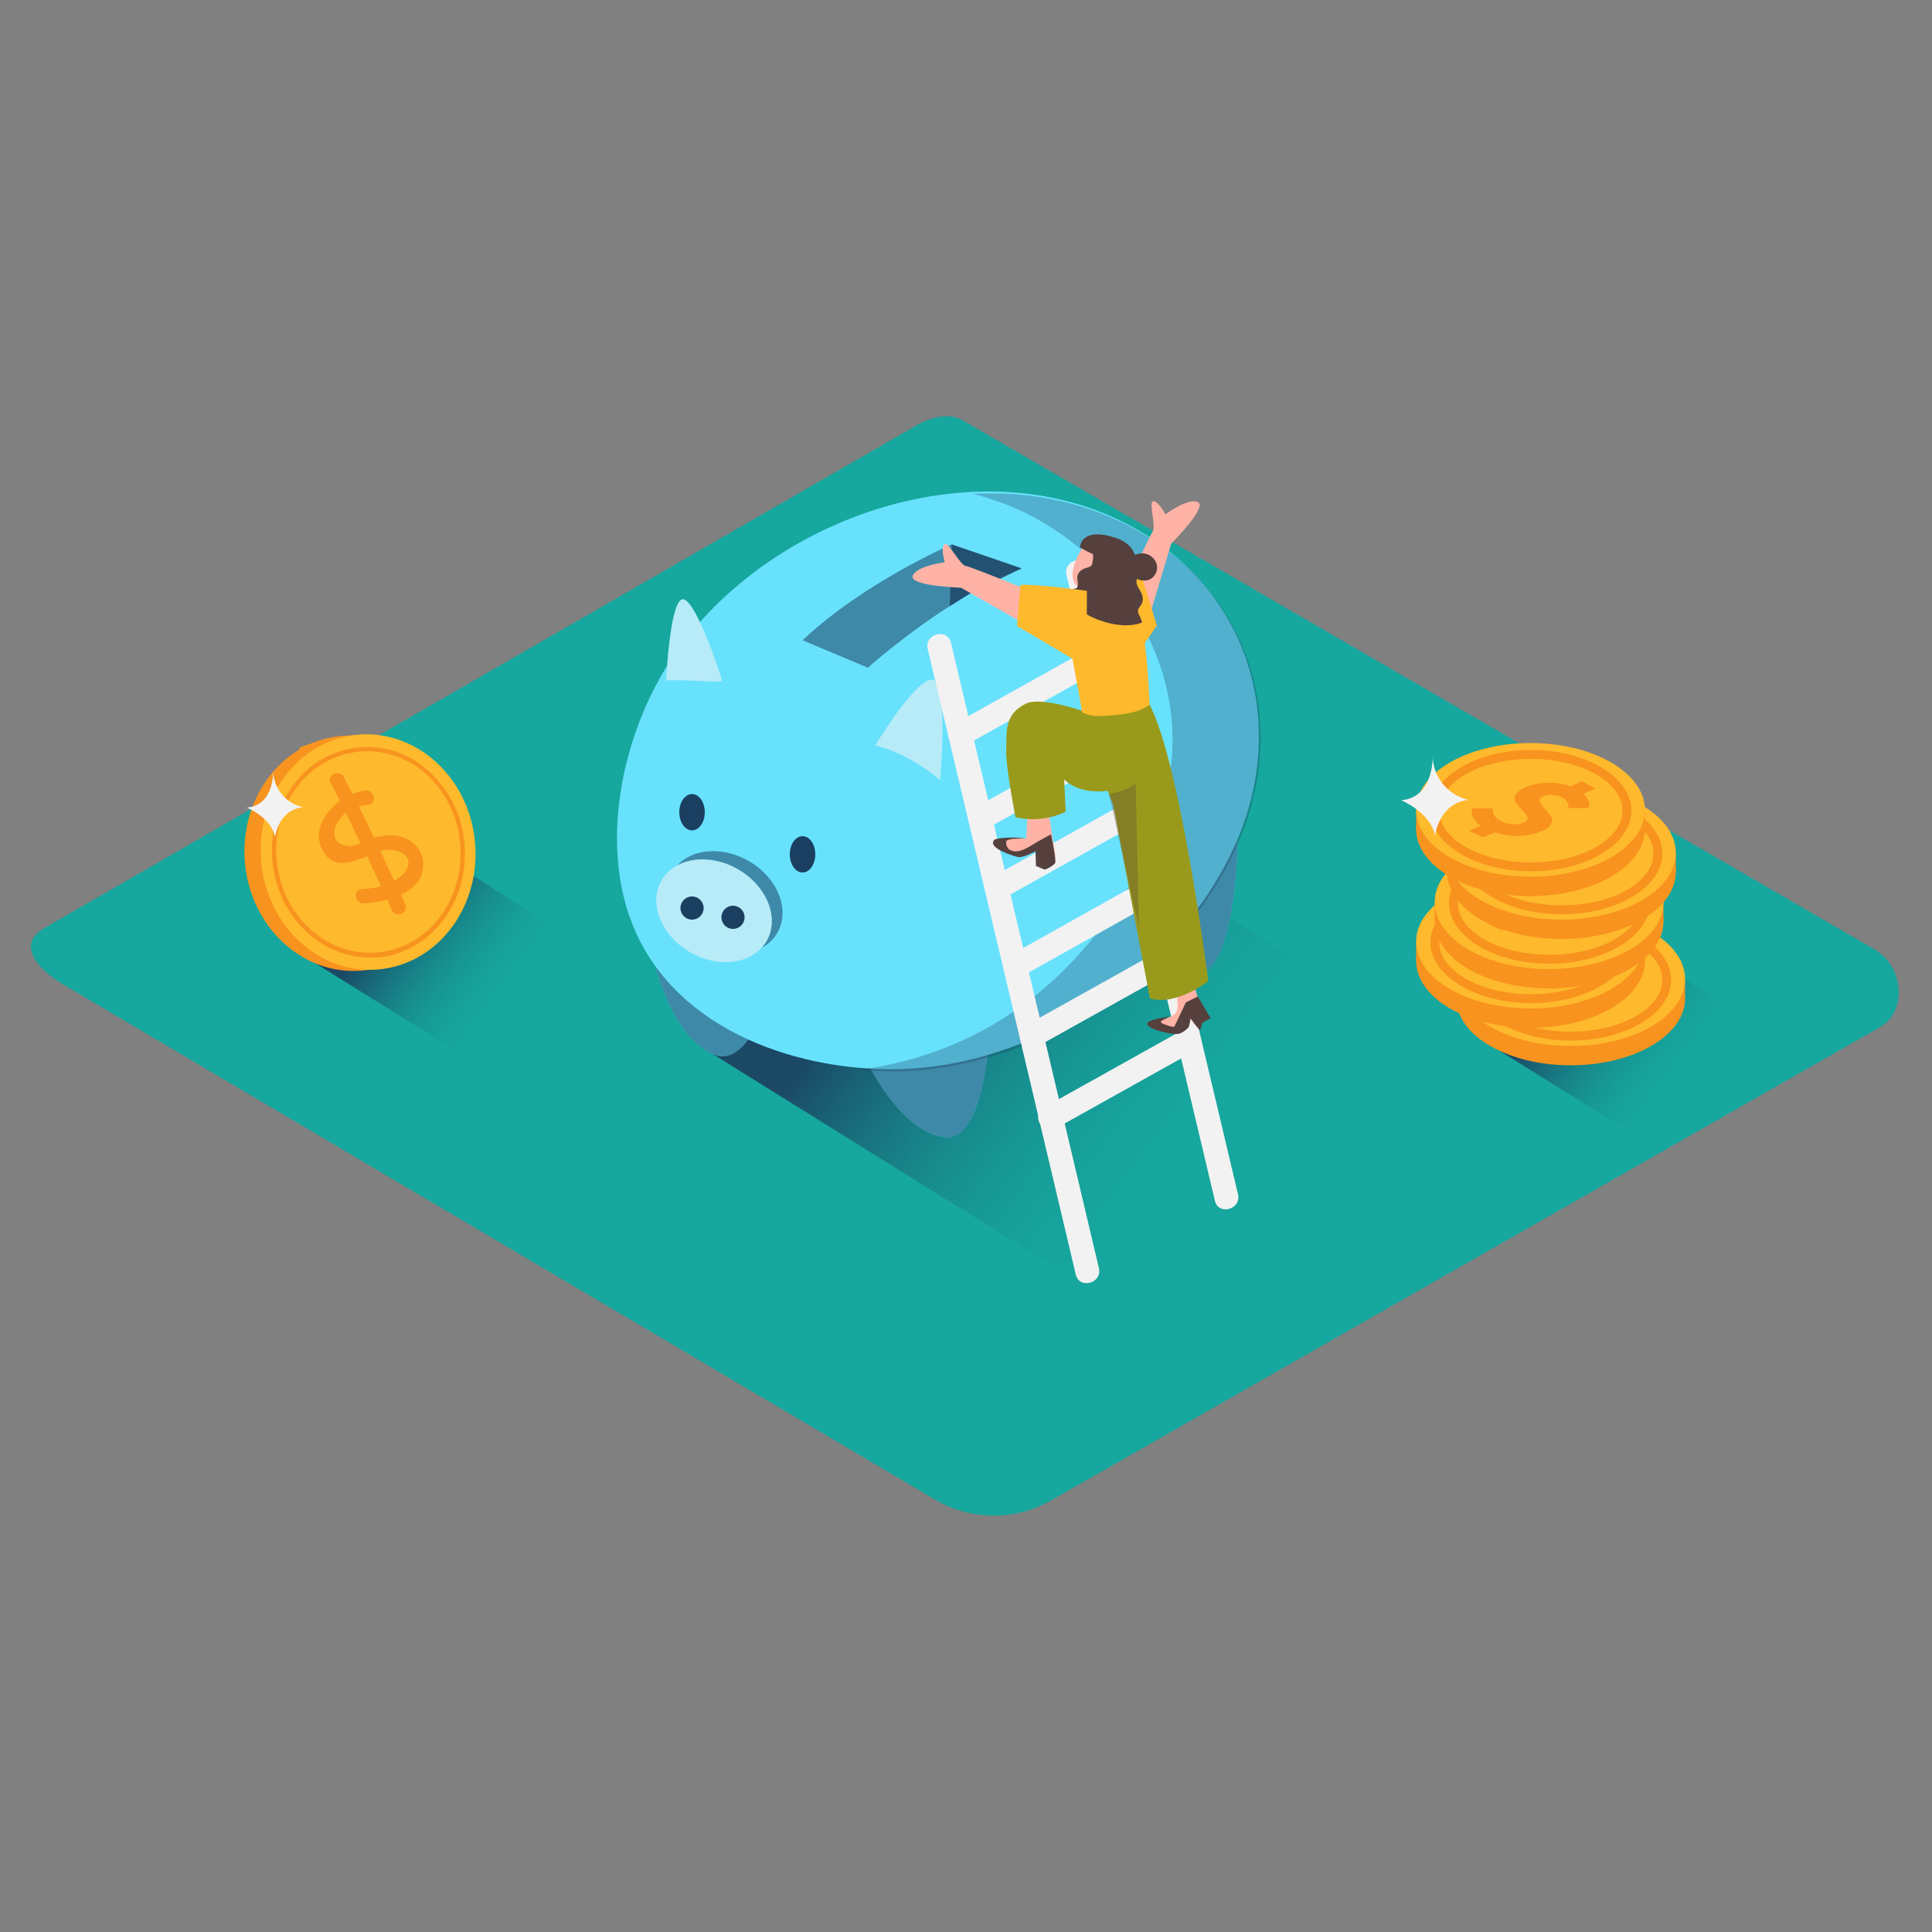 <svg transform="scale(1)" version="1.1" id="Layer_1" xmlns="http://www.w3.org/2000/svg" xmlns:xlink="http://www.w3.org/1999/xlink" x="0px" y="0px" viewBox="0 0 500 500" xml:space="preserve" class="show_show__wrapper__graphic__5Waiy "><rect x="0" y="0" width="500" height="500" fill="#808080" stroke="none"/><title>React</title><style type="text/css">
	.st0{fill:#16A79E;}
	.st1{opacity:0.91;fill:url(#SVGID_1_);enable-background:new    ;}
	.st2{opacity:0.91;fill:url(#SVGID_00000036957315058471528090000010408506857024134846_);enable-background:new    ;}
	.st3{opacity:0.91;fill:url(#SVGID_00000029037544966910172470000006664976370942202528_);enable-background:new    ;}
	.st4{fill:#68E1FD;}
	.st5{opacity:0.54;fill:#1B3F60;enable-background:new    ;}
	.st6{opacity:0.76;fill:#1B3F60;enable-background:new    ;}
	.st7{opacity:0.3;fill:#1B3F60;enable-background:new    ;}
	.st8{fill:#1B3F60;}
	.st9{opacity:0.56;fill:#F2F2F2;enable-background:new    ;}
	.st10{fill:#F7931E;}
	.st11{fill:#FFB92C;}
	.st12{fill:#F2F2F2;}
	.st13{fill:#FFB3A6;}
	.st14{fill:#56403D;}
	.st15{fill:#999A1C;}
	.st16{opacity:0.3;fill:#56403D;enable-background:new    ;}
</style><g id="background"><path class="st0" d="M242.5,388.4l-225.1-133c-7.2-4-13.3-10.6-6.3-15L237,110.2c3.4-2.1,8.5-3.5,12-1.5l236.3,137.1
		c7.2,4.2,8.5,15.8,1.3,20L272.2,388.2C263.1,393.5,251.8,393.6,242.5,388.4z"></path><linearGradient id="SVGID_1_" gradientUnits="userSpaceOnUse" x1="132.377" y1="243.202" x2="100.791" y2="266.587" gradientTransform="matrix(1 0 0 -1 0 502)"><stop offset="0" style="stop-color: rgb(22, 167, 158); stop-opacity: 0;"></stop><stop offset="0.992" style="stop-color: rgb(27, 63, 96);"></stop></linearGradient><path class="st1" d="M149.3,254.3c-3.3,1-2.9,4.4-6.3,5c-2,0.4-2.6,5.2-4.7,5.3l-14.4,11L81,248.9l40.2-23.1l34.6,22.2
		C150.4,252,155.6,252.4,149.3,254.3z"></path><linearGradient id="SVGID_00000041293786177938454810000005717923054872727963_" gradientUnits="userSpaceOnUse" x1="436.042" y1="222.516" x2="404.126" y2="246.147" gradientTransform="matrix(1 0 0 -1 0 502)"><stop offset="0" style="stop-color: rgb(22, 167, 158); stop-opacity: 0;"></stop><stop offset="0.992" style="stop-color: rgb(27, 63, 96);"></stop></linearGradient><path d="
		M453.2,274.9c-3.3,1-3,4.4-6.4,5.1c-2.1,0.4-2.7,5.2-4.7,5.4l-14.6,11.1l-43.3-27l40.6-23.3l34.9,22.4
		C454.3,272.6,459.5,273,453.2,274.9z" style="opacity: 0.91; fill: url(&quot;#SVGID_00000041293786177938454810000005717923054872727963_&quot;);"></path><linearGradient id="SVGID_00000131336681298030820480000017693152308227238792_" gradientUnits="userSpaceOnUse" x1="311.745" y1="204.761" x2="233.386" y2="262.776" gradientTransform="matrix(1 0 0 -1 0 502)"><stop offset="0" style="stop-color: rgb(22, 167, 158); stop-opacity: 0;"></stop><stop offset="0.992" style="stop-color: rgb(27, 63, 96);"></stop></linearGradient><path d="
		M353.9,286c-8.1,2.5-7.3,10.8-15.6,12.5c-5.1,1-6.5,12.8-11.7,13.2L290.8,339l-106.3-66.2l99.7-57.3l85.8,55.1
		C356.6,280.4,369.5,281.2,353.9,286z" style="opacity: 0.91; fill: url(&quot;#SVGID_00000131336681298030820480000017693152308227238792_&quot;);"></path></g><g id="piggy"><path class="st4" d="M223.9,273.8c0,0,8.8,19.2,20.6,20.5c11.9,1.2,12-34.8,12-34.8S230.9,245.5,223.9,273.8z"></path><path class="st4" d="M287.7,232c0,0,8.8,19.2,20.6,20.5s12-34.8,12-34.8S294.8,203.7,287.7,232z"></path><path class="st4" d="M169.3,248.9c0,0,4.7,20.6,16.1,24.2s18.8-31.6,18.8-31.6S182,222.6,169.3,248.9z"></path><path class="st5" d="M223.9,273.8c0,0,8.8,19.2,20.6,20.5c11.9,1.2,12-34.8,12-34.8S230.9,245.5,223.9,273.8z"></path><path class="st5" d="M287.7,232c0,0,8.8,19.2,20.6,20.5s12-34.8,12-34.8S294.8,203.7,287.7,232z"></path><path class="st5" d="M169.3,248.9c0,0,4.7,20.6,16.1,24.2s18.8-31.6,18.8-31.6S182,222.6,169.3,248.9z"></path><path class="st4" d="M163,237.4c9.8,27.9,41.3,39.7,69,39.3c35.3-0.6,70.9-23.8,86.4-55.4c14.9-30.1,7.1-64.6-21.7-82.8
		c-42.8-27-106.7-2.6-128,40.9c-8.4,17.1-12.1,38.8-6,57.2L163,237.4z"></path><path class="st5" d="M207.7,165.7l16.9,7.1l0,0c0,0,20.4-18.3,39.8-25.7l-18.1-6.2C246.3,140.9,223.7,150.6,207.7,165.7z"></path><polygon class="st6" points="246.3,140.9 245.8,156.9 251.2,153.5 264.4,147.1 	"></polygon><path class="st7" d="M297.2,139c-13.7-8.6-29.5-12-45.4-11.2c14.8,3.7,28,12.2,37.4,24.3c11.3,14.6,16.7,32.1,13.2,50.4
		c-3.5,18.6-14.1,35.7-27.4,48.9c-12.9,12.7-29.4,21.3-47.2,24.6c-1.8,0.3-3.6,0.6-5.4,0.9c3.3,0.3,6.6,0.4,9.9,0.4
		c35.3-0.6,70.8-23.8,86.4-55.4C333.8,191.6,326,157.2,297.2,139z"></path><ellipse class="st8" cx="207.7" cy="221.1" rx="3.3" ry="4.7"></ellipse><ellipse class="st4" transform="matrix(0.498 -0.867 0.867 0.498 -108.383 279.89)" cx="187.6" cy="233.6" rx="12.4" ry="15.7"></ellipse><ellipse class="st5" transform="matrix(0.498 -0.867 0.867 0.498 -108.383 279.89)" cx="187.6" cy="233.6" rx="12.4" ry="15.7"></ellipse><ellipse class="st4" transform="matrix(0.498 -0.867 0.867 0.498 -111.591 278.552)" cx="184.8" cy="235.7" rx="12.4" ry="15.7"></ellipse><ellipse class="st9" transform="matrix(0.498 -0.867 0.867 0.498 -111.591 278.552)" cx="184.8" cy="235.7" rx="12.4" ry="15.7"></ellipse><circle class="st8" cx="189.7" cy="237.4" r="3"></circle><ellipse class="st8" cx="179.1" cy="210.2" rx="3.3" ry="4.7"></ellipse><circle class="st8" cx="179.1" cy="235" r="3"></circle><path class="st4" d="M172.4,176.1c0,0,1-21.3,4.4-21s10,20.2,10,21S179.6,175.8,172.4,176.1z"></path><path class="st4" d="M226.5,192.9c0,0,11.2-18.5,15.1-16.9s1.7,25.9,1.7,25.9S235.7,195.1,226.5,192.9z"></path><path class="st9" d="M172.4,176.1c0,0,1-21.3,4.4-21s10,20.2,10,21S179.6,175.8,172.4,176.1z"></path><path class="st9" d="M226.5,192.9c0,0,11.2-18.5,15.1-16.9s1.7,25.9,1.7,25.9S235.7,195.1,226.5,192.9z"></path></g><g id="coins"><path class="st10" d="M77.4,193.5c5.7-2.2,11.8-3.4,18-3.4c9.8,0.1-11.7,17.6-11.7,17.6"></path><ellipse class="st10" transform="matrix(0.996 -8.506683e-02 8.506683e-02 0.996 -18.462 8.55)" cx="91.1" cy="220.9" rx="27.8" ry="30.5"></ellipse><ellipse class="st11" transform="matrix(0.996 -8.506701e-02 8.506701e-02 0.996 -18.421 8.907)" cx="95.3" cy="220.6" rx="27.8" ry="30.5"></ellipse><path class="st10" d="M95.7,247.8c-12.9,0-24-10.9-25.2-25.1c-0.7-7.1,1.3-14.2,5.6-19.8c7.7-10.4,22.4-12.7,32.8-5
		c0.8,0.6,1.6,1.3,2.4,2c5.2,4.9,8.4,11.5,8.9,18.6c1.3,15-8.8,28.1-22.6,29.3C97,247.8,96.3,247.8,95.7,247.8z M95,194.4
		c-0.6,0-1.3,0-1.9,0.1c-6.4,0.6-12.3,3.9-16.1,9c-4.1,5.4-6,12.2-5.4,19c1.2,14.4,12.8,25.1,26,24s22.7-13.7,21.5-28.1l0,0
		c-0.5-6.8-3.6-13.2-8.5-17.8C106.4,196.7,100.8,194.4,95,194.4z"></path><path class="st10" d="M106.8,218.1c-2.8-2.4-6.6-2.2-10-1.3c-1.3-2.7-2.6-5.4-3.9-8.1c0.8-0.2,1.5-0.4,2.3-0.4
		c2.4-0.2,1.8-3.9-0.6-3.7c-1.2,0.1-2.3,0.4-3.4,0.9c-0.8-1.5-1.5-3-2.2-4.4c-1.1-2.1-4.5-0.6-3.4,1.5c0.8,1.6,1.6,3.1,2.4,4.7
		c-4.4,3.2-7.4,8.6-4,13.6c2.5,3.7,6.5,2.4,10,1.1l1-0.4c1.2,2.6,2.4,5.2,3.6,7.8c-1.6,0.4-3.3,0.6-5,0.7c-2.4,0.1-1.8,3.9,0.6,3.7
		c2-0.1,4-0.5,6-1c0.4,0.9,0.8,1.8,1.2,2.7c0.4,0.9,1.5,1.4,2.5,1s1.4-1.5,1-2.5c-0.4-0.8-0.8-1.6-1.1-2.5c1.9-0.8,3.5-2.1,4.7-3.8
		C110.3,224.4,109.7,220.3,106.8,218.1z M90.7,219c-3.6-0.1-5.1-2.4-3.7-5.5c0.6-1.2,1.4-2.3,2.5-3.1c1.3,2.6,2.5,5.2,3.8,7.8
		C92.4,218.6,91.6,218.9,90.7,219z M105.1,225.3c-0.8,1.2-1.9,2.1-3.1,2.6c-1.2-2.6-2.4-5.2-3.6-7.7c0.3-0.1,0.7-0.2,1-0.2
		C102.3,219.5,107.5,221,105.1,225.3L105.1,225.3z"></path><path class="st12" d="M70.7,198.9c0,0,0.6,9.5-6.8,10.1c0,0,6.3,2.6,7.3,7.6c0,0,0.8-7,7.2-7.7C73.7,207.9,70.5,203.6,70.7,198.9z"></path><ellipse class="st10" cx="406.5" cy="258.4" rx="29.6" ry="17.3"></ellipse><polygon class="st10" points="376.9,258.4 376.9,253.4 380.1,257.4 	"></polygon><polygon class="st10" points="436.1,253.4 436.1,258.4 432.3,258.4 435.1,254.4 	"></polygon><ellipse class="st11" cx="406.5" cy="253.4" rx="29.6" ry="17.3"></ellipse><path class="st10" d="M421.5,251.1c0.2,0.4,0.3,0.9,0.2,1.3l-0.1,0.5h-5.4c0-0.2,0.1-0.3,0.1-0.5c0-0.4-0.1-0.7-0.3-1
		c-0.3-0.5-0.8-0.9-1.3-1.2c-0.8-0.4-1.7-0.6-2.5-0.7c-0.8-0.1-1.6,0.1-2.4,0.4c-0.8,0.3-1,0.8-0.9,1.3c0.3,0.6,0.6,1.2,1.1,1.7
		c0.6,0.6,1.1,1.2,1.6,1.9c0.5,0.6,0.6,1.4,0.3,2.1c-0.6,1-1.5,1.7-2.6,2c-1.8,0.8-3.8,1.2-5.7,1.2c-2.1,0.1-4.2-0.2-6.3-0.9
		l-3.1,1.3l-3.6-1.8l3-1.3c-0.5-0.4-1-0.8-1.5-1.3c-0.3-0.4-0.5-0.8-0.7-1.2c-0.1-0.3-0.2-0.7-0.2-1c0-0.2,0-0.5,0-0.7l0.1-0.3h5.4
		c-0.1,0.2-0.1,0.4-0.1,0.6c0,0.4,0.2,0.9,0.4,1.2c0.4,0.7,1.1,1.2,1.8,1.5c1,0.5,2,0.8,3.1,0.8c1,0.1,2-0.1,2.9-0.5
		c0.8-0.3,1-0.7,0.9-1.3c-0.3-0.6-0.7-1.2-1.2-1.7c-0.6-0.6-1.1-1.2-1.6-1.9c-0.5-0.6-0.6-1.4-0.2-2.1c0.6-1,1.6-1.7,2.8-2.1
		c1.7-0.7,3.6-1.1,5.5-1.1c2-0.1,4,0.2,5.9,0.9l3.1-1.3l3.4,1.9l-3.1,1.3C420.8,249.8,421.2,250.4,421.5,251.1z"></path><path class="st10" d="M406.5,269.3c-14.3,0-26-7-26-15.7s11.7-15.7,26-15.7s26,7.1,26,15.7C432.5,262.2,420.9,269.3,406.5,269.3z
		 M406.5,240.2c-13.1,0-23.7,6-23.7,13.4c0,7.4,10.6,13.4,23.7,13.4s23.7-6,23.7-13.4S419.6,240.2,406.5,240.2L406.5,240.2z"></path><ellipse class="st10" cx="396.1" cy="248.7" rx="29.6" ry="17.3"></ellipse><polygon class="st10" points="366.5,248.7 366.5,243.7 369.7,247.7 	"></polygon><polygon class="st10" points="425.7,243.7 425.7,248.7 421.9,248.7 424.7,244.7 	"></polygon><ellipse class="st11" cx="396.1" cy="243.7" rx="29.6" ry="17.3"></ellipse><path class="st10" d="M411.1,241.4c0.2,0.4,0.3,0.9,0.2,1.3l-0.1,0.5h-5.4c0.1-0.1,0.1-0.3,0.1-0.5c0-0.4-0.1-0.7-0.3-1
		c-0.3-0.5-0.8-0.9-1.3-1.2c-0.8-0.4-1.6-0.6-2.5-0.7c-0.8-0.1-1.7,0.1-2.4,0.4c-0.8,0.3-1,0.8-0.9,1.3c0.3,0.6,0.6,1.2,1.1,1.7
		c0.6,0.6,1.1,1.2,1.6,1.9c0.5,0.6,0.6,1.4,0.3,2.1c-0.6,1-1.5,1.7-2.6,2.1c-1.8,0.8-3.8,1.2-5.7,1.2c-2.1,0.1-4.2-0.2-6.3-0.9
		l-3.1,1.3l-3.6-1.8l3-1.3c-0.5-0.4-1-0.8-1.4-1.3c-0.3-0.4-0.6-0.8-0.7-1.2c-0.1-0.3-0.2-0.7-0.2-1c0-0.2,0-0.5,0-0.7l0.1-0.3h5.4
		c-0.1,0.2-0.1,0.4-0.1,0.6c0,0.4,0.2,0.9,0.4,1.2c0.4,0.7,1.1,1.2,1.8,1.5c1,0.5,2,0.8,3.1,0.8c1,0.1,2-0.1,2.9-0.5
		c0.7-0.3,1-0.8,0.8-1.3c-0.3-0.6-0.7-1.2-1.2-1.7c-0.6-0.6-1.2-1.2-1.7-1.9c-0.5-0.6-0.6-1.4-0.2-2.1c0.6-1,1.6-1.7,2.8-2.1
		c1.7-0.7,3.6-1.1,5.5-1.1c2-0.1,4,0.2,5.9,0.9l3.1-1.3l3.4,1.9l-3.1,1.3C410.4,240.1,410.8,240.7,411.1,241.4z"></path><path class="st10" d="M396.2,259.6c-14.3,0-26-7.1-26-15.7s11.7-15.7,26-15.7s26,7.1,26,15.7S410.5,259.6,396.2,259.6z
		 M396.2,230.5c-13.1,0-23.7,6-23.7,13.4s10.6,13.4,23.7,13.4s23.7-6,23.7-13.4S409.2,230.5,396.2,230.5z"></path><ellipse class="st10" cx="400.9" cy="238.5" rx="29.6" ry="17.3"></ellipse><polygon class="st10" points="371.3,238.5 371.3,233.5 374.5,237.5 	"></polygon><polygon class="st10" points="430.5,233.5 430.5,238.5 426.8,238.5 429.5,234.5 	"></polygon><ellipse class="st11" cx="400.9" cy="233.5" rx="29.6" ry="17.3"></ellipse><path class="st10" d="M415.9,231.2c0.2,0.4,0.3,0.9,0.2,1.3L416,233h-5.4c0-0.2,0.1-0.3,0.1-0.5c0-0.4-0.1-0.7-0.3-1
		c-0.3-0.5-0.8-0.9-1.3-1.2c-0.8-0.4-1.7-0.6-2.5-0.7c-0.8-0.1-1.6,0.1-2.4,0.4c-0.8,0.3-1,0.8-0.9,1.3c0.2,0.6,0.6,1.2,1.1,1.7
		c0.6,0.6,1.1,1.2,1.6,1.9c0.5,0.6,0.6,1.4,0.3,2.1c-0.6,1-1.5,1.7-2.6,2.1c-1.8,0.8-3.8,1.2-5.7,1.2c-2.1,0.1-4.2-0.2-6.3-0.9
		l-3.1,1.3L385,239l3-1.3c-0.5-0.4-1-0.8-1.5-1.3c-0.3-0.4-0.6-0.8-0.7-1.2c-0.1-0.3-0.2-0.7-0.2-1c0-0.2,0-0.5,0-0.7l0.1-0.2h5.4
		c0,0.1-0.1,0.3-0.1,0.6c0,0.4,0.2,0.9,0.4,1.2c0.4,0.7,1.1,1.2,1.8,1.5c1,0.5,2,0.8,3.1,0.8c1,0.1,2-0.1,2.9-0.5
		c0.8-0.3,1-0.8,0.9-1.3c-0.3-0.6-0.7-1.2-1.2-1.7c-0.6-0.6-1.1-1.2-1.6-1.9c-0.5-0.6-0.6-1.4-0.2-2.1c0.6-1,1.6-1.7,2.8-2.1
		c1.7-0.7,3.6-1.1,5.5-1.1c2-0.1,4,0.2,5.9,0.9l3.1-1.3l3.4,1.9l-3.1,1.3C415.2,230,415.6,230.6,415.9,231.2z"></path><path class="st10" d="M401,249.4c-14.3,0-26-7-26-15.7s11.6-15.8,26-15.8s26,7.1,26,15.7S415.3,249.4,401,249.4z M401,220.3
		c-13.1,0-23.7,6-23.7,13.4s10.6,13.4,23.7,13.4s23.7-6,23.7-13.4S414,220.4,401,220.3L401,220.3z"></path><ellipse class="st10" cx="404.1" cy="225.7" rx="29.6" ry="17.3"></ellipse><polygon class="st10" points="374.5,225.7 374.5,220.7 377.8,224.7 	"></polygon><polygon class="st10" points="433.7,220.7 433.7,225.7 430,225.7 432.7,221.7 	"></polygon><ellipse class="st11" cx="404.1" cy="220.7" rx="29.6" ry="17.3"></ellipse><path class="st10" d="M419.1,218.4c0.2,0.4,0.3,0.9,0.2,1.3l-0.1,0.5h-5.4c0-0.2,0.1-0.3,0.1-0.5c0-0.4-0.1-0.7-0.3-1
		c-0.3-0.5-0.8-0.9-1.3-1.2c-0.8-0.4-1.7-0.6-2.5-0.7c-0.8-0.1-1.6,0.1-2.4,0.4c-0.8,0.3-1,0.8-0.9,1.3c0.3,0.6,0.6,1.2,1.1,1.7
		c0.6,0.6,1.1,1.2,1.6,1.9c0.5,0.6,0.6,1.4,0.3,2.1c-0.6,1-1.5,1.7-2.6,2c-1.8,0.8-3.8,1.2-5.7,1.2c-2.1,0.1-4.2-0.2-6.3-0.9
		l-3.1,1.3l-3.6-1.8l3-1.3c-0.5-0.4-1-0.8-1.5-1.3c-0.3-0.4-0.5-0.8-0.7-1.2c-0.1-0.3-0.2-0.7-0.2-1c0-0.2,0-0.5,0.1-0.7l0.1-0.3
		h5.4c-0.1,0.2-0.1,0.4-0.1,0.5c0,0.4,0.2,0.9,0.4,1.2c0.4,0.7,1.1,1.2,1.8,1.5c1,0.5,2,0.8,3.1,0.8c1,0.1,2-0.1,2.9-0.5
		c0.8-0.3,1-0.7,0.9-1.3c-0.3-0.6-0.7-1.2-1.2-1.7c-0.6-0.6-1.1-1.2-1.6-1.9c-0.5-0.6-0.6-1.4-0.2-2.1c0.6-1,1.6-1.7,2.8-2.1
		c1.8-0.7,3.6-1.1,5.5-1.1c2-0.1,4,0.2,5.9,0.9l3.1-1.3l3.4,2l-3.1,1.3C418.4,217.2,418.9,217.8,419.1,218.4z"></path><path class="st10" d="M404.2,236.6c-14.3,0-26-7.1-26-15.7s11.7-15.7,26-15.7s26,7,26,15.7S418.5,236.6,404.2,236.6z M404.2,207.5
		c-13.1,0-23.7,6-23.7,13.4s10.6,13.4,23.7,13.4s23.7-6,23.7-13.4S417.2,207.5,404.2,207.5z"></path><ellipse class="st10" cx="396.1" cy="214.6" rx="29.6" ry="17.3"></ellipse><polygon class="st10" points="366.5,214.6 366.5,209.6 369.7,213.6 	"></polygon><polygon class="st10" points="425.7,209.6 425.7,214.6 421.9,214.6 424.7,210.6 	"></polygon><ellipse class="st11" cx="396.1" cy="209.6" rx="29.6" ry="17.3"></ellipse><path class="st10" d="M411.1,207.3c0.2,0.4,0.3,0.9,0.2,1.3l-0.1,0.5h-5.4c0.1-0.1,0.1-0.3,0.1-0.5c0-0.4-0.1-0.7-0.3-1
		c-0.3-0.5-0.8-0.9-1.3-1.2c-0.8-0.4-1.6-0.6-2.5-0.7c-0.8-0.1-1.7,0.1-2.4,0.4c-0.8,0.3-1,0.8-0.9,1.3c0.3,0.6,0.6,1.2,1.1,1.7
		c0.6,0.6,1.1,1.2,1.6,1.9c0.5,0.6,0.6,1.4,0.3,2.1c-0.6,1-1.5,1.7-2.6,2c-1.8,0.8-3.8,1.2-5.7,1.2c-2.1,0.1-4.2-0.2-6.3-0.9
		l-3.1,1.3l-3.6-1.7l3-1.3c-0.5-0.4-1-0.8-1.4-1.3c-0.3-0.4-0.6-0.8-0.7-1.2c-0.1-0.3-0.2-0.7-0.2-1c0-0.2,0-0.5,0-0.7l0.1-0.3h5.4
		c-0.1,0.2-0.1,0.4-0.1,0.6c0,0.4,0.2,0.9,0.4,1.2c0.4,0.7,1.1,1.2,1.8,1.5c1,0.5,2,0.8,3.1,0.8c1,0.1,2-0.1,2.9-0.5
		c0.7-0.3,1-0.7,0.8-1.3c-0.3-0.6-0.7-1.2-1.2-1.7c-0.6-0.6-1.2-1.2-1.7-1.9c-0.5-0.6-0.6-1.4-0.2-2.1c0.6-1,1.6-1.7,2.8-2.1
		c1.7-0.7,3.6-1.1,5.5-1.1c2-0.1,4,0.2,5.9,0.9l3.1-1.3l3.4,1.9l-3.1,1.3C410.4,206,410.8,206.6,411.1,207.3z"></path><path class="st10" d="M396.2,225.5c-14.3,0-26-7.1-26-15.7s11.7-15.7,26-15.7s26,7,26,15.7S410.5,225.5,396.2,225.5z M396.2,196.4
		c-13.1,0-23.7,6-23.7,13.4s10.6,13.4,23.7,13.4s23.7-6,23.7-13.4S409.2,196.4,396.2,196.4z"></path><path class="st12" d="M370.8,194.9c0,0,0.7,11.5-8.2,12.2c0,0,7.6,3.1,8.8,9.2c0,0,0.9-8.4,8.6-9.3
		C374.4,205.7,370.5,200.6,370.8,194.9z"></path></g><g id="stairs"><path class="st12" d="M282,147.2l38.4,161.9c0.9,3.9-5.1,5.6-6,1.6L276,148.8C275.1,144.9,281.1,143.3,282,147.2z"></path><path class="st12" d="M246.1,166.3l38.3,161.9c0.9,3.9-5.1,5.6-6,1.6L240.1,168C239.1,164.1,245.1,162.4,246.1,166.3L246.1,166.3z"></path><path class="st12" d="M286,172.7l-36,20.1c-3.5,2-6.6-3.4-3.1-5.4l36-20.1C286.4,165.3,289.5,170.8,286,172.7L286,172.7z"></path><path class="st12" d="M289.8,195.2l-34.5,19.3c-3.5,2-6.6-3.4-3.1-5.4l34.5-19.3C290.1,187.8,293.3,193.3,289.8,195.2z"></path><path class="st12" d="M293.9,213.4l-34.4,19.2c-3.5,2-6.6-3.4-3.1-5.4l34.4-19.2C294.3,206.1,297.4,211.5,293.9,213.4L293.9,213.4z
		"></path><path class="st12" d="M299.4,233.1l-34.1,19.1c-3.5,2-6.6-3.4-3.1-5.4l34.1-19.1C299.7,225.7,302.9,231.1,299.4,233.1z"></path><path class="st12" d="M304,251l-34.2,19.1c-3.5,2-6.6-3.4-3.1-5.4l34.2-19.1C304.4,243.6,307.6,249,304,251L304,251z"></path><path class="st12" d="M309.3,271.9l-36,20.1c-3.5,2-6.6-3.4-3.1-5.4l36-20.1C309.6,264.5,312.8,269.9,309.3,271.9z"></path></g><g id="character"><path class="st13" d="M258.9,217.1c1.3-0.4,6.7-0.1,6.7-0.1s0.4-7.3,0.3-7.5h5.4c0,0,1.6,10.7,1.8,11.8c0.2,2-2.1,2.8-2.7,2.8
		c-0.1,0-0.5-0.1-1.2-0.4c0.1-1,0.1-2.1,0-3.1c-0.1-0.5-0.2-0.8-0.7-0.9c-0.9-0.2-2.3,0.4-3.2,0.6s-1.9,0.6-2.9,0.9
		c-2.3-0.9-4.3-1.9-4.5-2.3C257.5,218,257,217.8,258.9,217.1z"></path><path class="st14" d="M257.1,217.7c0-0.1,0.1-0.1,0.1-0.2c0.4-0.5,1.5-0.5,2-0.6c2.1-0.2,4.3-0.2,6.4,0.1c0,0-5.1-0.2-5.2,0.8
		c-0.1,0.7,0.2,1.5,0.7,2c2.3,1.6,5.4-0.8,7.3-1.9l3.6-2l0.6,3.1c0,0,0.7,3.8,0.5,4.3s-2.4,1.9-2.9,1.7s-2.1-0.9-2.1-0.9l-0.1-3.8
		c0,0-3,1.7-4.5,1.5C262.4,221.6,256,219.6,257.1,217.7z"></path><path class="st15" d="M275.4,201.7l0.4,8.4c-4.1,1.9-8.6,2.4-13,1.4c-0.9-4.8-2.6-14.4-2.4-17.6c0.2-4.4-0.7-8.9,5.1-11.8
		c4.5-2.2,18.1,3.1,18.1,3.1l10.3,17.5C280.8,208,275.4,201.7,275.4,201.7z"></path><path class="st13" d="M301.8,263.6c0.8-0.4,2.1-0.8,2.6-1.6s0.3-2.1,0.3-3s-0.2-1.9-0.3-2.9c0.1-0.1,0.2-0.2,0.1-0.4
		c0-0.8-0.1-1.6-0.3-2.3l3.9-0.8c0,0,2.4,6.5,2.4,7.3s-3.2,6.3-5.1,6.8s-7.3-0.6-7.8-1.2c0,0,0,0,0-0.1
		C299,264.8,300.4,264.2,301.8,263.6z"></path><path class="st14" d="M306.9,260.4c0,0-1.4,6.6-2.1,7.1s-8.8-1.2-7.8-2.8c0.6-1,5.4-1.5,5.8-1.7c0,0-2.4,1.1-2.4,1.5
		s3.3,1.5,3.5,1.2s3-6.3,3-6.3l3.1-1.5l3.3,5.6l-2.1,1.2c0,0-0.5,1.9-0.7,1.9c-0.9-1-1.7-2-2.4-3.1c-0.1,0.8-0.2,1.6-0.5,2.4
		c-0.3,0.3-2.7,2.7-4,1.2l1.9-2.7"></path><path class="st15" d="M284.4,198.6c-2.5-8.2-2.6-6.7-4.2-13.5l16.4-4.3c8.4,12.5,16.1,73.1,16.1,73.1s-8.1,6.5-15.1,4.5l-9.5-50
		C286.8,205,286.7,204.4,284.4,198.6z"></path><path class="st16" d="M287,205.5c0,0,4.4-0.7,6.9-2.7l0.9,37.5L287,205.5z"></path><path class="st13" d="M288.2,159.4c0,0,9.1-20.5,10.1-21.8s-1.2-8,0.2-7.9s3.1,3.4,3.1,3.4s6.2-4.5,8.5-3.1s-7,10.7-7,10.7
		l-7.6,25.4"></path><path class="st13" d="M272.3,155.3c0,0-20.7-8.6-22.3-8.8s-4.6-6.6-5.6-5.6s0.1,4.6,0.1,4.6s-7.6,1-8.3,3.6s12.5,3,12.5,3l23,13.1"></path><polyline class="st11" points="287.9,153.1 294.8,147 299.4,161.9 293.6,170.3 	"></polyline><path class="st11" d="M277.2,156.7h0.6c3.3,0,6.9-4.5,6.9-4.5s1.2-10.3,7-2c4.4,6.2,5.5,23.7,5.8,32.2c-2.3,1.7-5.4,2.3-8.3,2.6
		c-1.9,0.2-3.8,0.3-5.7,0.3c-1.2-0.1-2.3-0.4-3.4-0.9l-2.5-13.7C277.8,166,277.6,161.4,277.2,156.7z"></path><path class="st13" d="M280.6,141c0,0-5.6,7.9-1.6,10.9s8-0.5,8.5-1.4S289.1,141.6,280.6,141z"></path><path class="st14" d="M280.5,139.7c2.5-1.3,5.2-1,7.8,0c2.2,0.7,4.1,2.1,5.5,3.9c0.6-0.3,1.3-0.4,2-0.4c1.7,0.1,3.2,1.3,3.6,3
		c0.3,1.6-0.5,3.1-1.9,3.8c-1.1,0.4-2.3,0.3-3.3-0.2c0,0.1,0,0.1,0,0.2c-0.4,1.6,1,2.6,1.4,4c0.2,0.7,0.2,1.4,0,2s-1,1.3-1.1,2
		c0,0.5,0.2,1.1,0.5,1.5c0.2,0.5,0.4,1,0.6,1.6c-3.4,1.3-7.4,0.7-10.8-0.5c-3.7-1.2-6.9-3.6-9.2-6.8c0.2-0.3,0.5-0.6,0.8-0.8
		c0.6-0.3,1.3-0.6,2-0.7c1-0.4,0.3-2.2,0.4-3.1c0.3-1.5,1.5-2,2.8-2.4c1-0.2,1.1-0.8,1.2-1.7c0.2-0.7,0.1-1.5-0.1-2.2
		c-0.3,0-0.6-0.1-0.8-0.3c-0.4-0.3-0.9-0.6-1.4-0.9c-0.5-0.3-0.7-0.9-0.5-1.4C279.9,140.1,280.2,139.8,280.5,139.7z"></path><path class="st14" d="M283.4,143.6c-1.4-0.5-2.7-1.2-3.9-2c0-0.1,0.3-5.5,9.5-2.3s3,13.7,3,13.7"></path><path class="st11" d="M281.3,152.9c0,0-14-1.9-17.2-1.5l-0.9,10.6l18,10.6"></path></g></svg>